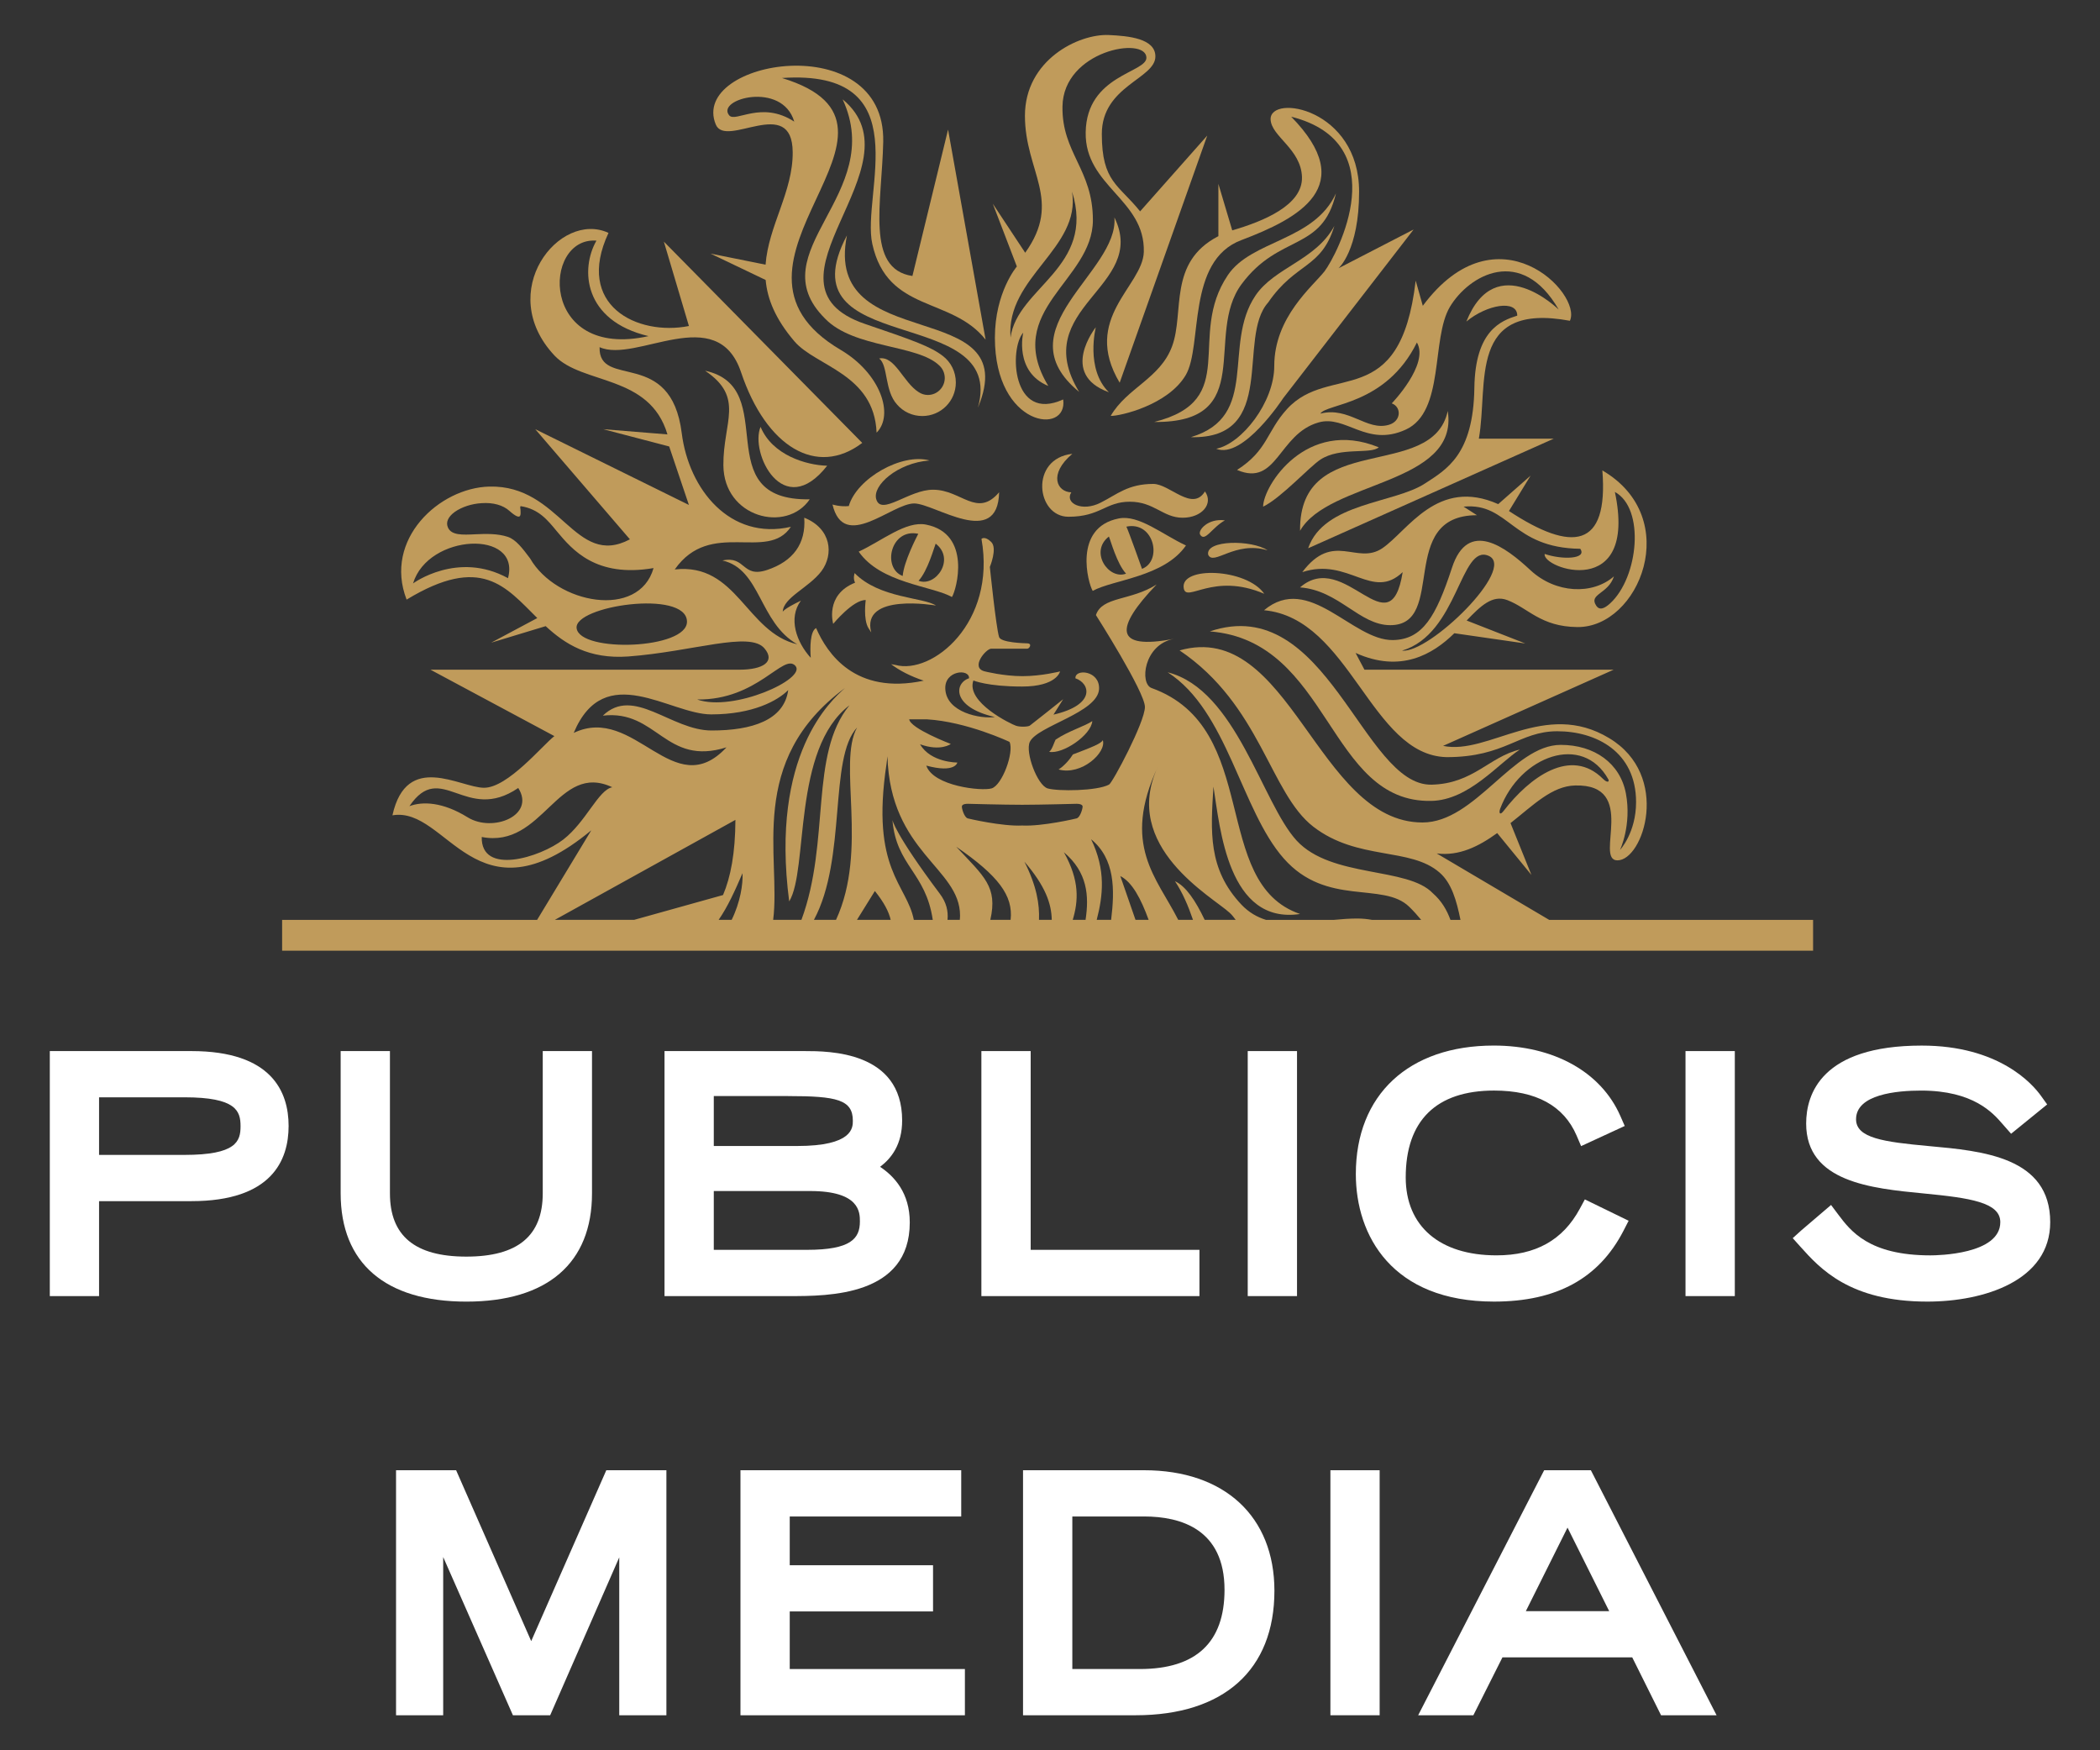 <?xml version="1.0" encoding="utf-8"?>
<!-- Generator: Adobe Illustrator 15.0.0, SVG Export Plug-In . SVG Version: 6.00 Build 0)  -->
<!DOCTYPE svg PUBLIC "-//W3C//DTD SVG 1.1//EN" "http://www.w3.org/Graphics/SVG/1.1/DTD/svg11.dtd">
<svg version="1.1" id="Ebene_1" xmlns="http://www.w3.org/2000/svg" xmlns:xlink="http://www.w3.org/1999/xlink" x="0px" y="0px"
	 width="120px" height="100px" viewBox="72 60 120 100" enable-background="new 72 60 120 100" xml:space="preserve">
<rect x="72" y="60" width="120" height="100" fill="#333333" stroke="none"/>
<g>
	<g>
		<g>
			<path fill="#FFFFFF" d="M82.938,120.052h-8.092v13.999h2.815v-5.425h5.276c4.592,0,5.555-2.337,5.555-4.296
				C88.492,122.379,87.528,120.052,82.938,120.052z M77.661,122.693h4.873c2.968,0,3.212,0.782,3.212,1.654
				c0,0.863-0.244,1.637-3.212,1.637h-4.873V122.693z"/>
			<path fill="#FFFFFF" d="M105.829,128.18v-8.128h-2.815v8.128c0,2.431-1.429,3.615-4.366,3.615c-2.938,0-4.366-1.185-4.366-3.615
				v-8.128h-2.816v8.128c0,3.988,2.551,6.186,7.183,6.186S105.829,132.168,105.829,128.18z"/>
			<path fill="#FFFFFF" d="M123.987,129.841c0-1.684-0.881-2.632-1.696-3.176c0.649-0.49,1.26-1.278,1.26-2.65
				c0-3.963-4.195-3.963-5.574-3.963h-8.005v13.999h7.147C119.349,134.051,123.987,134.051,123.987,129.841z M117.032,122.623
				c2.777,0,3.702,0.202,3.702,1.409c0,0.395,0,1.443-3.177,1.443h-4.769v-2.853H117.032L117.032,122.623z M118.118,131.408h-5.33
				v-3.36h5.504c2.845,0,2.845,1.221,2.845,1.742C121.137,130.761,120.623,131.408,118.118,131.408z"/>
			<polygon fill="#FFFFFF" points="140.54,131.408 130.896,131.408 130.896,120.052 128.079,120.052 128.079,134.051 
				140.54,134.051 			"/>
			<rect x="143.299" y="120.052" fill="#FFFFFF" width="2.816" height="13.999"/>
			<path fill="#FFFFFF" d="M164.766,130.327l0.299-0.581l-2.502-1.219l-0.291,0.538c-0.966,1.788-2.522,2.658-4.757,2.658
				c-3.249,0-5.188-1.665-5.188-4.454c0-3.245,1.745-4.961,5.048-4.961c2.397,0,3.983,0.865,4.715,2.569l0.259,0.605l2.493-1.151
				l-0.252-0.573c-1.104-2.518-3.81-4.021-7.233-4.021c-4.861,0-7.881,2.813-7.881,7.341c0,3.522,2.073,7.287,7.898,7.287
				C160.943,134.365,163.361,133.044,164.766,130.327z"/>
			<rect x="168.315" y="120.052" fill="#FFFFFF" width="2.817" height="13.999"/>
			<path fill="#FFFFFF" d="M182.213,125.479c-2.585-0.237-4.153-0.458-4.153-1.532c0-1.424,2.329-1.638,3.718-1.638
				c2.998,0,4.112,1.287,4.647,1.904l0.495,0.563l2.061-1.675l-0.35-0.487c-0.48-0.676-2.396-2.876-6.817-2.876
				c-5.748,0-6.605,2.79-6.605,4.453c0,3.347,3.728,3.706,6.723,3.996c2.64,0.256,4.371,0.508,4.371,1.639
				c0,1.845-3.589,1.898-3.998,1.898c-3.512,0-4.566-1.405-5.265-2.336l-0.408-0.544l-1.707,1.458l-0.483,0.438l0.438,0.488
				c1.121,1.249,2.817,3.137,7.25,3.137c3.241,0,7.025-1.189,7.025-4.54C189.153,126.11,185.306,125.758,182.213,125.479z"/>
			<polygon fill="#FFFFFF" points="102.355,153.763 98.064,144 94.631,144 94.631,158 97.325,158 97.325,148.959 101.31,158 
				103.438,158 107.386,148.977 107.386,158 110.08,158 110.08,144 106.646,144 			"/>
			<polygon fill="#FFFFFF" points="117.128,152.067 125.316,152.067 125.316,149.428 117.128,149.428 117.128,146.643 
				126.927,146.643 126.927,144 114.312,144 114.312,158 127.137,158 127.137,155.358 117.128,155.358 			"/>
			<path fill="#FFFFFF" d="M137.379,144h-6.92v13.999h6.429c5.043,0,7.936-2.592,7.936-7.113
				C144.823,146.64,141.971,144,137.379,144z M137.134,155.358h-3.858v-8.716h4.104c2.096,0,4.593,0.728,4.593,4.192
				C141.972,153.836,140.345,155.358,137.134,155.358z"/>
			<rect x="148.023" y="144" fill="#FFFFFF" width="2.814" height="13.999"/>
			<path fill="#FFFFFF" d="M160.238,144l-7.2,13.999h3.154l1.662-3.307h7.417l1.646,3.307h3.173L162.907,144H160.238z
				 M159.191,152.051l2.381-4.773l2.382,4.773H159.191z"/>
		</g>
		<g>
			<g>
				<path fill="#C09B5B" d="M160.524,112.555l-6.426-3.795c1.283,0.163,2.408-0.405,3.456-1.163l1.956,2.391l-1.195-2.962
					c1.301-1.021,2.363-2.118,3.694-2.149c3.626-0.09,1.084,4.264,2.411,4.278c1.479,0.013,3.087-4.848-0.465-6.981
					c-3.681-2.227-6.893,0.986-9.494,0.441l9.751-4.354h-14.244l-0.506-0.956c2.578,1.161,4.413,0.083,5.643-1.126l4.056,0.585
					l-3.352-1.312c0.802-0.837,1.478-1.489,2.325-1.165c1.202,0.459,1.907,1.518,3.998,1.539c3.526,0.041,6.095-6.228,1.432-8.949
					c0.354,4.471-1.727,4.693-5.338,2.319l1.237-2.022l-1.85,1.628c-3.47-1.544-5.163,1.524-6.621,2.52
					c-1.463,0.987-2.799-0.996-4.576,1.366c2.646-0.872,3.995,1.66,5.737,0c-0.722,4.485-3.296-1.366-5.865,0.872
					c2.227,0.167,3.39,2.158,5.157,2.158c3.266,0,0.356-6.282,4.952-6.282l-0.763-0.49c2.607-0.244,2.738,2.361,6.667,2.408
					c0.405,0.592-1.026,0.638-2.033,0.295c-0.165,0.835,5.332,2.706,4.011-3.542c1.731,0.938,1.355,4.868-0.265,6.361
					c-0.315,0.289-0.609,0.433-0.804,0.131c-0.444-0.669,0.692-0.657,1.015-1.669c-1.23,1.07-3.328,0.979-4.761-0.344
					c-1.43-1.333-3.576-2.951-4.493-0.15c-0.917,2.802-1.684,4.103-3.373,4.133c-2.324,0.038-4.788-3.86-7.367-1.705
					c4.932,0.457,6.095,8.294,10.434,8.394c3.37,0,4.132-1.479,6.323-1.479c2.206,0,4.502,1.159,4.502,4.051
					c0,1.749-0.919,2.732-0.919,2.732s0.676-1.421,0.338-3.226c-0.325-1.727-1.799-2.779-3.724-2.779
					c-2.71,0-4.887,4.434-7.898,4.434c-6.025,0-7.575-11.621-13.882-9.831c4.644,3.134,5.152,8.15,7.646,10.075
					c2.532,1.951,5.548,1.153,7.216,2.623c0.682,0.593,0.966,1.602,1.189,2.698h-0.573c-0.205-0.563-0.508-1.086-1.009-1.524
					c-1.443-1.519-5.783-0.852-7.777-3.003c-1.989-2.158-3.452-8.626-7.374-9.619c3.423,2.196,4.183,7.859,6.633,10.635
					c2.444,2.778,5.68,1.305,7.17,2.762c0.264,0.256,0.483,0.506,0.684,0.749h-2.806c-0.248-0.045-0.514-0.074-0.812-0.078
					c-0.455-0.001-0.914,0.033-1.376,0.078h-3.872c-0.506-0.156-0.978-0.425-1.396-0.861c-1.941-2.051-1.764-4.208-1.608-6.756
					c0.376,2.395,0.839,7.898,4.95,7.28c-5.174-1.768-2.165-10.636-8.489-12.911c-0.685-0.251-0.45-2.477,1.274-2.809
					c-3.416,0.655-3.396-0.595-0.983-3.106c-1.486,0.946-3.11,0.673-3.468,1.748c0,0,2.8,4.394,2.8,5.25
					c0,0.859-1.845,4.323-2.048,4.434c-0.69,0.374-2.938,0.388-3.51,0.22c-0.594-0.182-1.291-2.071-1.021-2.657
					c0.431-0.917,3.896-1.669,3.959-3.027c0.044-1.065-1.397-1.167-1.35-0.607c0.834,0.28,1.193,1.511-1.256,2.076l0.554-0.882
					c0,0-1.814,1.449-1.907,1.51c-0.089,0.062-0.516,0.092-0.784,0.008c-0.265-0.085-2.886-1.343-2.439-2.588
					c0,0,0.797,0.346,2.778,0.346c1.994,0,2.175-0.864,2.175-0.864s-1.063,0.271-2.146,0.271c-1.088,0-2.149-0.271-2.149-0.271
					c-0.86-0.2,0.052-1.285,0.354-1.298c0,0,1.941,0,2.065,0c0.125,0,0.299-0.288,0.016-0.305c-0.207-0.007-1.521-0.04-1.625-0.362
					c-0.174-0.553-0.527-4.004-0.527-4.004s0.449-1.075,0.074-1.43c-0.368-0.359-0.553-0.173-0.553-0.173
					c0.855,4.795-2.818,7.779-4.919,7.202l-0.247-0.043c0.469,0.353,1.079,0.679,1.866,0.942c-3.921,0.833-5.52-1.556-6.149-3.005
					c-0.342,0.175-0.352,1.106-0.307,1.699c-0.817-0.895-1.306-2.265-0.561-3.266c-1.001,0.481-1.039,0.636-1.039,0.636
					c0.039-0.824,1.481-1.361,2.21-2.319c0.715-0.961,0.572-2.434-0.981-3.056c0.104,1.478-0.628,2.488-2.124,2.987
					c-1.449,0.48-1.204-0.834-2.549-0.542c2.198,0.5,2.083,3.538,4.275,4.788c-2.931-0.688-3.436-4.671-7.002-4.276
					c2.051-2.922,5.293-0.413,6.636-2.436c-3.472,0.795-5.834-2.136-6.236-5.348c-0.614-4.916-4.764-2.494-4.695-4.916
					c2.088,0.941,6.722-2.64,8.086,1.439c1.433,4.265,4.323,6.002,6.923,4.031l-11.336-11.5l1.432,4.821
					c-2.96,0.585-6.531-1.181-4.595-5.32c-2.801-1.302-6.51,3.355-3.088,7.006c1.583,1.68,5.441,1.063,6.456,4.507l-3.674-0.298
					l3.773,0.987l1.127,3.341l-8.78-4.328l5.409,6.293c-3.16,1.672-3.945-3.116-8.033-3.014c-2.857,0.068-6.06,3.014-4.727,6.458
					c4.274-2.591,5.65-0.744,7.467,1.054l-2.637,1.407l3.117-0.945c1.108,1.026,2.465,1.892,4.714,1.733
					c3.693-0.275,6.952-1.466,7.788-0.462c0.646,0.763-0.095,1.217-1.428,1.217H96.598l7.081,3.794
					c-0.685,0.53-2.658,2.952-4.019,2.952c-1.357,0-4.422-2.097-5.235,1.574c3.149-0.537,4.744,6.342,11.363,0.856l-3.097,5.12
					h-14.57v1.76h87.484v-1.76H160.524L160.524,112.555z M157.063,91.756c1.626,0.7-3.404,5.595-4.945,5.417
					C155.332,96.218,155.441,91.052,157.063,91.756z M157.724,106.206c1.141-3.029,4.706-4.333,6.18-1.682
					c0.071,0.131-0.04,0.234-0.299-0.02c-1.844-1.848-4.209-0.091-5.688,1.832C157.704,106.611,157.64,106.438,157.724,106.206z
					 M106.083,73.749c-0.931,1.621-0.749,4.576,2.977,5.455C102.815,80.591,102.974,73.503,106.083,73.749z M101.028,93.033
					c-2.874-1.581-5.425,0.3-5.425,0.3C96.463,90.478,101.783,90.24,101.028,93.033z M102.289,91.902
					c-0.433-0.575-0.804-1.071-1.27-1.229c-0.602-0.199-1.269-0.173-1.86-0.148c-0.734,0.037-1.367,0.065-1.563-0.389
					c-0.131-0.296,0.008-0.609,0.39-0.888c0.392-0.278,0.965-0.47,1.542-0.501c0.652-0.045,1.214,0.112,1.58,0.44
					c0.362,0.324,0.509,0.351,0.572,0.32c0.092-0.044,0.068-0.259,0.061-0.405c-0.016-0.106-0.032-0.189,0.031-0.181
					c1.027,0.167,1.524,0.801,2.05,1.436c0.88,1.055,2.233,2.661,5.524,2.099C108.515,95.386,103.794,94.517,102.289,91.902z
					 M104.95,95.895c-0.176-1.281,6.256-2.229,6.306-0.394C111.306,97.102,105.14,97.309,104.95,95.895z M138.167,103.792
					c-2.135,4.583,3.123,7.45,4.104,8.363c0.114,0.104,0.229,0.245,0.34,0.399h-1.772c-0.52-1.089-1.071-1.921-1.698-2.207
					c0.431,0.645,0.754,1.4,1.03,2.207h-0.844C138.104,110.135,136.072,108.285,138.167,103.792z M137.637,112.555h-0.751
					l-0.868-2.503C136.696,110.399,137.193,111.338,137.637,112.555z M135.493,112.555h-0.824c0.355-1.37,0.538-2.838-0.32-4.606
					C135.721,109.075,135.705,110.827,135.493,112.555z M134.032,112.555h-0.733c0.321-1.079,0.408-2.228-0.505-3.863
					C134.146,109.838,134.239,111.185,134.032,112.555z M128.59,112.555c0.432-1.896-0.351-2.472-1.949-4.178
					c2.4,1.651,3.266,2.79,3.108,4.178H128.59z M130.538,109.231c1.2,1.393,1.546,2.399,1.562,3.323h-0.729
					C131.407,111.664,131.24,110.624,130.538,109.231z M130.411,105.98c1.052,0,3.047-0.056,3.103-0.056
					c0.281,0,0.34,0.092,0.35,0.141c0.01,0.107-0.132,0.637-0.344,0.693c-0.017,0.008-1.962,0.465-3.108,0.407
					c-1.142,0.058-3.09-0.398-3.109-0.407c-0.208-0.055-0.354-0.585-0.338-0.693c0.008-0.049,0.06-0.141,0.343-0.141
					C127.307,105.924,129.36,105.98,130.411,105.98z M127.374,98.752c-0.851,0.279-0.995,1.653,1.478,2.215
					c-0.805,0.116-2.774-0.25-2.835-1.607C125.965,98.294,127.406,98.191,127.374,98.752z M124.954,101.097
					c2.305,0.136,4.733,1.29,4.733,1.29c0.273,0.586-0.418,2.476-1.023,2.657c-0.564,0.169-3.331-0.124-3.733-1.302
					c1.662,0.448,1.774-0.176,1.774-0.176s-1.517,0.011-2.13-1.042c1.187,0.423,1.756-0.019,1.756-0.019s-2.306-0.88-2.377-1.409
					H124.954z M122.657,103.657l0.055-0.447c0.152,5.497,4.148,6.366,4.148,9.1c0,0.084-0.009,0.164-0.014,0.245h-0.702
					c0.048-0.5-0.065-0.995-0.435-1.485c-2.604-3.475-2.713-4.221-2.713-4.221c0.223,2.635,1.9,2.973,2.305,5.707h-1.082
					C123.82,110.509,121.742,109.705,122.657,103.657z M122.896,112.555h-1.927l1.024-1.648
					C122.517,111.56,122.794,112.096,122.896,112.555z M119.772,112.555h-1.262c1.892-3.519,0.835-9.234,2.467-10.992
					C119.847,103.602,121.634,108.524,119.772,112.555z M120.289,99.307c-0.769,0.685-4.291,3.773-3.192,12.194
					c1.111-1.817,0.16-8.707,3.444-11.204c-2.301,2.801-1.081,7.764-2.745,12.258h-1.615
					C116.64,108.933,114.629,103.491,120.289,99.307z M113.809,112.555h-0.744c0.518-0.746,0.931-1.657,1.365-2.668
					C114.461,110.51,114.304,111.547,113.809,112.555z M117.451,98.041c0.668,0.744-3.546,2.654-5.617,1.923
					C115.302,100.013,116.762,97.288,117.451,98.041z M112.642,100.816c2.386,0,3.8-0.789,4.399-1.389
					c-0.235,1.718-2.063,2.309-4.378,2.309c-2.317,0-4.451-2.555-6.214-0.848c3.101-0.364,3.562,2.913,7.065,1.81
					c-3.03,3.259-5.246-2.488-8.73-0.825C106.549,97.664,110.268,100.816,112.642,100.816z M95.396,106.059
					c1.808-2.675,3.213,1.01,6.218-1.039c1,1.575-1.453,2.558-2.883,1.681C97.3,105.813,96.146,105.778,95.396,106.059z
					 M104.188,107.966c-1.325,1.027-4.709,2.068-4.66-0.146c3.518,0.682,4.326-4.314,7.46-2.842
					C106.195,105.125,105.493,106.953,104.188,107.966z M114.024,106.843c-0.008,1.892-0.271,3.271-0.708,4.294l-5.082,1.418h-4.529
					L114.024,106.843z"/>
				<path fill="#C09B5B" d="M133.276,85.929c-2.45,0.268-2.064,3.595-0.222,3.595c1.838,0,2.112-0.859,3.509-0.859
					c1.394,0,1.893,0.915,3.016,0.915c1.106,0,1.778-0.801,1.276-1.503c-0.725,1.184-2.012-0.429-2.954-0.429
					c-1.447,0-2.067,0.599-3.009,1.072c-1.059,0.542-2.068,0.029-1.674-0.592C132.41,88.113,131.884,87.107,133.276,85.929z"/>
				<path fill="#C09B5B" d="M142.16,75.723c-2.37,3.521,0.771,7.137-4.205,8.386c5.911,0.059,2.836-4.978,4.995-7.878
					c2.156-2.904,4.602-1.829,5.39-5.184C147.098,73.776,143.515,73.702,142.16,75.723z"/>
				<path fill="#C09B5B" d="M135.363,82.41c-1.354-1.331-0.745-3.714-0.745-3.714S132.485,81.372,135.363,82.41z"/>
				<path fill="#C09B5B" d="M143.738,76.892c-1.899,2.82,0.29,6.904-3.691,8.085c5.016,0.125,2.608-5.683,4.419-7.694
					c1.585-2.312,3.032-1.914,3.783-4.374C147.188,74.875,144.819,75.279,143.738,76.892z"/>
				<path fill="#C09B5B" d="M150.787,85.557c-4.147-1.695-6.608,2.215-6.608,3.389c1.008-0.481,2.655-2.283,3.271-2.686
					C148.578,85.52,150.327,85.97,150.787,85.557z"/>
				<path fill="#C09B5B" d="M141.039,91.692c0.299,0.666,1.532-0.816,3.394-0.25C143.535,90.833,140.874,90.838,141.039,91.692z"/>
				<path fill="#C09B5B" d="M154.729,83.481c-0.878,4.064-8.503,1.058-8.439,6.845C147.904,87.462,155.389,87.716,154.729,83.481z"
					/>
				<path fill="#C09B5B" d="M139.642,93.606c0.143,0.869,1.674-0.938,4.602,0.32C143.236,92.466,139.423,92.329,139.642,93.606z"/>
				<path fill="#C09B5B" d="M133.667,82.393c-2.953-4.851,3.973-5.965,2.014-9.97C135.933,75.556,129.28,78.788,133.667,82.393z"/>
				<path fill="#C09B5B" d="M134.417,101.199c-0.398,0.281-1.35,0.556-2.096,1.058c-0.075,0.129-0.202,0.588-0.369,0.697
					C132.717,103.108,134.356,102.005,134.417,101.199z"/>
				<path fill="#C09B5B" d="M124.923,89.974c-1.149-0.232-2.521,0.925-3.854,1.543c1.254,1.806,4.16,1.95,5.328,2.592
					C126.658,93.709,127.541,90.493,124.923,89.974z M123.582,92.907c-1.191-0.45-0.694-2.744,0.891-2.409
					C124.378,90.682,123.652,92.079,123.582,92.907z M124.489,93.182c0.52-0.561,0.892-1.911,0.978-2.122
					C126.613,91.944,125.467,93.56,124.489,93.182z"/>
				<path fill="#C09B5B" d="M129.093,88.124c-1.261,1.488-2.159-0.144-3.766-0.144c-1.377-0.017-2.981,1.528-3.259,0.532
					c-0.219-0.771,1.199-2.063,3.047-2.204c-1.573-0.438-4.149,1.011-4.614,2.606c-0.508,0.049-0.93-0.09-0.93-0.09
					c0.646,2.715,3.381-0.06,4.666-0.06C125.401,88.763,129.022,91.384,129.093,88.124z"/>
				<path fill="#C09B5B" d="M128.731,71.639l1.375,3.586c0,0-1.255,1.464-1.255,4.07c0,5.114,4.192,5.59,3.902,3.527
					c-2.947,1.346-3.09-2.916-2.283-3.817c0,0-0.536,2.235,1.433,3.046c-2.627-4.349,2.548-6.004,2.548-9.476
					c0-2.895-1.779-3.835-1.738-6.491c0.045-3.197,4.748-4.03,4.796-2.8c0.039,0.879-3.417,0.977-3.47,4.275
					c-0.053,3.087,3.397,3.83,3.322,6.833c-0.057,1.964-3.579,3.781-1.38,7.474l5.005-14.12l-3.837,4.33
					c-1.224-1.529-2.188-1.673-2.188-4.42c0-2.755,3.061-3.149,3.061-4.431c0-1.029-1.535-1.172-2.658-1.224
					c-1.732-0.078-4.796,1.424-4.796,4.615c0,3.202,2.164,4.821,0.015,7.824L128.731,71.639z M133.259,70.948
					c1.367,4.331-3.137,5.479-3.514,8.337C129.469,75.831,133.787,74.191,133.259,70.948z"/>
				<path fill="#C09B5B" d="M125.483,94.597c-0.707-0.476-3.232-0.405-4.647-1.853c0,0-0.108,0.298,0.026,0.547
					c-1.746,0.698-1.251,2.352-1.251,2.352s1.14-1.384,1.859-1.359c0,0-0.158,1.109,0.163,1.615l0.152,0.234
					C121.178,93.841,125.483,94.597,125.483,94.597z"/>
				<path fill="#C09B5B" d="M112.599,74.488l3.153,1.508c0.095,1.081,0.553,2.229,1.644,3.506c1.222,1.431,4.557,1.854,4.695,5.217
					c1.016-1.021,0.221-3.381-2.041-4.722c-8.458-4.966,5.775-12.751-3.367-15.541c7.9-0.532,4.528,6.614,5.163,9.479
					c0.872,3.953,4.521,2.997,6.475,5.472l-2.146-12.003l-2.037,8.364c-2.69-0.396-1.739-4.213-1.668-7.669
					c0.131-6.56-11.088-4.681-9.569-0.987c0.574,1.402,4.372-1.738,4.396,1.581c0.02,2.257-1.39,4.216-1.55,6.429L112.599,74.488z
					 M113.667,66.589c-0.769-0.933,3.029-1.975,3.719,0.36C115.512,65.725,114.024,67.024,113.667,66.589z"/>
				<path fill="#C09B5B" d="M120.397,73.449c-3.727,7.05,9.162,3.842,7.485,9.837C130.595,76.806,118.987,80.415,120.397,73.449z"/>
				<path fill="#C09B5B" d="M153.801,105.758c2.143-0.047,3.839-2.157,5.049-2.933c-1.74,0.401-2.657,1.952-5.049,2.006
					c-3.929,0.077-5.976-11.022-12.666-8.757C148.029,96.617,147.87,105.895,153.801,105.758z"/>
				<path fill="#C09B5B" d="M125.018,82.566c-0.19,0-0.367-0.06-0.521-0.161c-0.887-0.559-1.356-2.09-2.258-1.925
					c0.523,0.402,0.29,1.844,1.03,2.642c0.348,0.4,0.861,0.647,1.434,0.647c1.064,0,1.916-0.856,1.916-1.917
					c0-0.616-0.286-1.166-0.74-1.512c-0.678-0.526-1.64-0.879-4.445-1.831c-6.676-2.268,3.319-9.041-1.283-12.832
					c2.528,5.452-4.848,8.692-1.013,12.517c1.662,1.731,5.302,1.468,6.55,2.702c0.184,0.173,0.299,0.427,0.299,0.704
					C125.984,82.131,125.555,82.566,125.018,82.566z"/>
				<path fill="#C09B5B" d="M119.267,86.609c-1.203-0.033-3.135-0.605-3.806-2.221C114.836,85.862,116.751,89.818,119.267,86.609z"
					/>
				<path fill="#C09B5B" d="M135.017,102.286c-0.075,0.19-0.613,0.401-1.708,0.818c-0.151,0.248-0.484,0.649-0.819,0.859
					C133.795,104.322,135.24,102.995,135.017,102.286z"/>
				<path fill="#C09B5B" d="M140.578,90.544c0.275,0.453,0.676-0.406,1.417-0.813C141.031,89.598,140.438,90.299,140.578,90.544z"/>
				<path fill="#C09B5B" d="M139.77,91.165c-1.33-0.615-2.697-1.776-3.844-1.543c-2.632,0.521-1.743,3.734-1.486,4.137
					C135.616,93.113,138.521,92.969,139.77,91.165z M137.258,92.501c0,0-0.792-2.229-0.893-2.412
					C137.952,89.758,138.443,92.05,137.258,92.501z M135.365,90.654c0.095,0.208,0.459,1.561,0.981,2.12
					C135.365,93.15,134.229,91.536,135.365,90.654z"/>
				<path fill="#C09B5B" d="M145.542,83.373c-1.177,1.293-1.096,2.351-2.854,3.477c2.297,0.988,2.356-2.051,4.649-2.712
					c1.564-0.457,2.754,1.433,4.991,0.407c2.244-1.028,1.438-5.179,2.522-7.011c1.093-1.826,4.091-3.535,6.219,0.154
					c0,0-3.589-3.532-5.278,0.684c1.173-0.975,2.909-1.274,2.909-0.339c-0.92,0.294-2.405,0.835-2.451,4.13
					c-0.057,3.834-1.604,4.664-2.813,5.454c-1.737,1.151-5.786,1.092-6.685,3.707l14.038-6.263h-4.283
					c0.557-3.143-0.664-7.82,5.203-6.734c0.72-1.559-4.164-6.563-8.406-0.855l-0.407-1.439
					C152.009,83.632,147.993,80.686,145.542,83.373z M152.966,79.568c0.722,1.242-1.436,3.478-1.436,3.478
					c0.566,0.209,0.543,1.018-0.163,1.224c-1.272,0.376-2.283-1.057-3.917-0.638C147.791,83.046,151.188,83.173,152.966,79.568z"/>
				<path fill="#C09B5B" d="M118.271,88.528c-5.919,0.1-1.564-6.392-5.979-7.347c2.275,1.535,1.028,2.914,1.044,5.396
					C113.354,89.571,116.941,90.478,118.271,88.528z"/>
				<path fill="#C09B5B" d="M138.977,79.783c-0.684,1.85-2.58,2.373-3.508,3.979c0.52,0.017,3.268-0.609,4.288-2.332
					c0.979-1.667,0.021-6.525,3.174-7.71c3.295-1.246,6.746-3.077,2.851-7.053c5.978,1.514,2.618,7.892,1.909,8.829
					c-0.677,0.867-2.876,2.613-2.876,5.414c0,2.076-1.863,4.443-3.315,4.729c1.53,0.622,3.823-2.886,3.823-2.886l7.454-9.64
					l-4.289,2.213c0,0,1.175-1.014,1.175-4.375c0-4.753-5.102-5.604-5.057-4.127c0.041,0.98,1.737,1.676,1.793,3.292
					c0.047,1.614-2.218,2.531-3.985,3.046l-0.792-2.657v2.988C138.724,74.988,139.696,77.836,138.977,79.783z"/>
			</g>
		</g>
	</g>
</g>
</svg>
